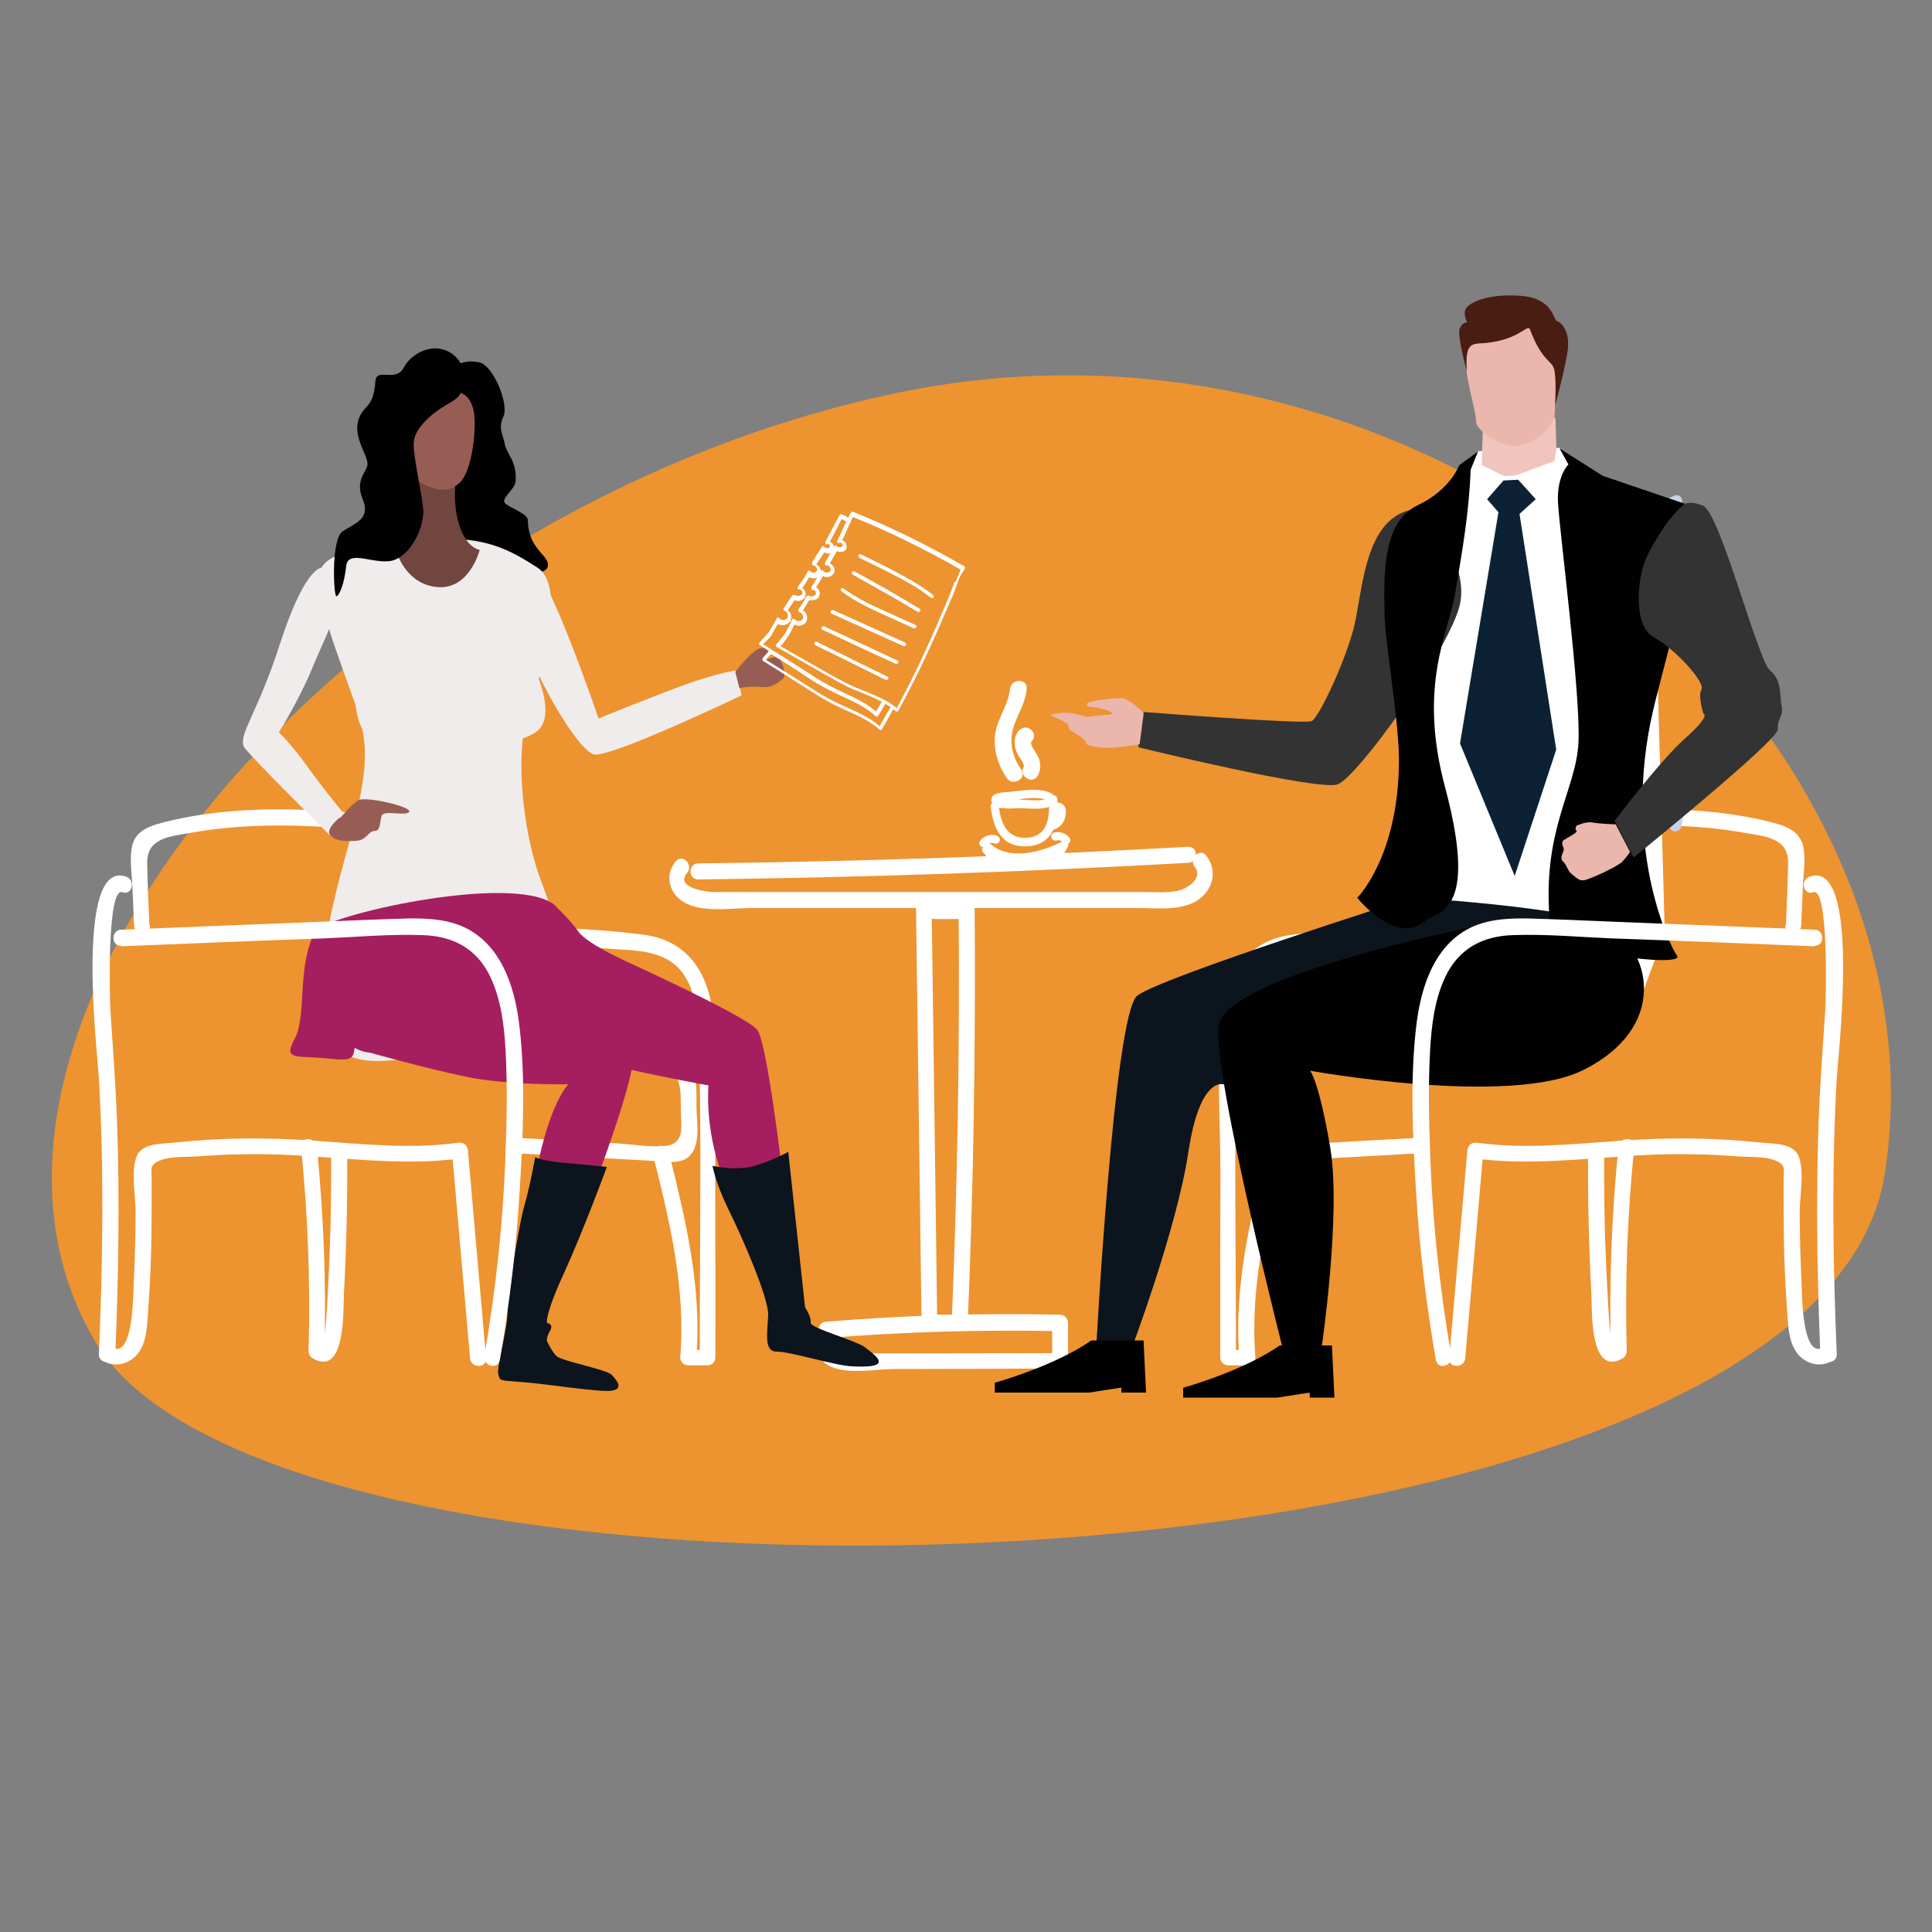 <?xml version="1.0" encoding="UTF-8"?>
<svg xmlns="http://www.w3.org/2000/svg" version="1.1" viewBox="0 0 1000 1000">
  <rect x="0" y="0" width="1000" height="1000" fill="#808080" stroke="none"/>
  <defs>
    <style>
      .cls-1 {
        fill: #ed9330;
      }

      .cls-2 {
        fill: #010101;
      }

      .cls-3 {
        fill: #a51f60;
      }

      .cls-4 {
        fill: #ebb6ab;
      }

      .cls-5 {
        fill: #f0c5bd;
      }

      .cls-6 {
        fill: #0c151d;
      }

      .cls-7 {
        fill: #f0ecec;
      }

      .cls-8 {
        fill: #0c2234;
      }

      .cls-9 {
        fill: #fff;
      }

      .cls-10 {
        fill: #975d55;
      }

      .cls-11 {
        fill: #c9d2eb;
      }

      .cls-12 {
        fill: #71463f;
      }

      .cls-13 {
        fill: #333;
      }

      .cls-14 {
        fill: #491d12;
      }
    </style>
  </defs>
  <!-- Generator: Adobe Illustrator 28.6.0, SVG Export Plug-In . SVG Version: 1.2.0 Build 709)  -->
  <g>
    <g id="Layer_1">
      <g>
        <path class="cls-1" d="M49.6,694.9c-97.2-162.8,130.8-431.9,414.1-491.4,283.3-59.5,547.4,178.8,511.8,404.4-35.6,225.5-828.7,249.8-925.9,87h0Z"/>
        <g>
          <path class="cls-9" d="M59.7,701.1c1.6-39.9,2.3-79.9.9-120-.7-19.2-2.1-38.2-3.4-57.2-.4-5.6-2-64.9,6.1-62.1,5,1.9,7.1-6.1,2.1-8-27-9.7-14.9,92.1-14.2,104.4,2.7,47.6,2,95.2,0,142.8-.1,5.3,8.1,5.3,8.3,0"/>
          <path class="cls-9" d="M77.3,479c-.4-10.3-.9-20.7-1.1-31-.3-6.6,1.6-11,8.1-13.7,4.4-1.9,10.2-2.4,14.9-3.3,20.7-3.7,42-4.3,63.1-3.3,19.9,1,39.7,3.3,59.5,5.9,5.6.7,12.7,0,14.9,6.1,1.6,4.4,1.4,10.7,1.7,15.4.9,10.7.9,21.4.3,32.3-.3,5.3,8,5.3,8.3,0,.7-13.6.4-27.2-1-40.7-.9-7.7-1.1-16.6-9.7-19.4-10.6-3.4-23.7-3.3-34.7-4.6-13.6-1.6-27.2-2.9-40.9-3.4-25.2-1.1-50.6,0-75.1,6.1-7.9,2-15.9,4.4-17.4,13.4-1.1,6.1,0,13.3.3,19.4.3,6.9.6,13.7.9,20.7.1,5.3,8.4,5.3,8.3,0"/>
          <path class="cls-9" d="M242,486.8c27.7,1.6,55.5,3,83.2,4.9,12.9.9,24.4,3.7,30.6,15.9,4.9,9.4,5.7,20.7,6,31.2,1.4,54.6.3,109.4.4,164,1.4-1.4,2.7-2.7,4.1-4.1h-10c1.4,1.4,2.7,2.7,4.1,4.1,3-36.3-5.6-71.8-14.3-106.8-1.3-5.1-9.3-3-8,2.1,8.6,34.3,16.9,68.9,14,104.5-.1,2.3,2,4.1,4.1,4.1h10c2.3,0,4.1-1.9,4.1-4.1,0-31.9,0-63.6-.1-95.5,0-27.5,2.4-56.2-1.3-83.5-2.9-20.7-13.3-36.7-35.2-39.7-30.2-4.1-61.5-3.9-91.9-5.7-5.3-.3-5.3,8,0,8.3"/>
          <path class="cls-9" d="M270.2,597.1c23.3,1.3,46.6,2.6,69.9,3.9,6.7.4,14.4,1.9,18.4-4.7,4-6.4,2-16.7,2-23.7s.6-15.6-4.1-21.6c-4.6-5.7-11.7-7.4-18.7-8.1-22.7-2.4-46.2-2.1-69.1-.9-5.3.3-5.3,8.6,0,8.3,16.3-.9,32.6-1,49-.3,7.7.3,16.4,0,24.2,2,11.6,2.9,10.4,12.7,10.6,22.3,0,8.6,2.6,18-8.7,18.9-8,.6-16.4-.9-24.4-1.4-16.3-.9-32.6-1.9-48.9-2.7-5.3-.3-5.3,8,0,8.3"/>
          <path class="cls-9" d="M155.8,593.6c3.6,35.2,4.9,70.5,3.9,105.8,0,1.4.9,2.9,2,3.6,17.4,10.2,15.9-25.3,16.3-32.9,1.3-24.4,1.9-48.8,1.7-73.2,0-5.3-8.3-5.3-8.3,0,0,16.3,0,32.6-.7,48.9-.3,8.1-.6,16.3-1.1,24.4-.1,3.4-.4,7-.6,10.4,0,1-1,16.4-3.1,15.2.7,1.1,1.4,2.4,2,3.6,1-35.3-.4-70.6-3.9-105.8-.6-5.3-8.9-5.3-8.3,0"/>
          <path class="cls-9" d="M942.2,701.1c-1.6-39.9-2.3-79.9-.9-120,.7-19.2,2.1-38.2,3.4-57.2.4-5.6,2-64.9-6.1-62.1-5,1.9-7.1-6.1-2.1-8,27-9.7,14.9,92.1,14.2,104.4-2.7,47.6-2,95.2,0,142.8.1,5.3-8.1,5.3-8.3,0"/>
          <path class="cls-9" d="M948.7,704.1c-5.7,3.7-12.7,2.4-17.4-2.4-5.7-6-5.7-15.4-6.3-23.3-.9-13.3-1.6-26.7-1.7-40,0-5.9-.1-11.6-.1-17.4v-10.4c0-5.4,1.6-7.7-5-10.2-5.4-2-13.6-1.4-19.3-1.9-6.4-.4-12.9-.9-19.3-1-12.9-.3-25.9,0-38.7,1-26.2,1.7-52.2,4.6-78.4,1,1.7-1.3,3.4-2.7,5.3-4-3.1,35.9-6.3,71.6-9.4,107.5-.4,5.3-8.7,5.3-8.3,0,3.1-35.9,6.3-71.6,9.4-107.5.3-3,2.4-4.4,5.3-4,24.7,3.4,49.6.6,74.5-1.1,24-1.7,48-1.6,72.1,1,6.4.7,17,0,19.7,7.4,2.9,8.1.4,20.4.4,29.2s.4,24.4,1,36.6c.3,4.9,0,40.3,12,32.5,4.4-3,8.6,4.3,4.1,7.1"/>
          <path class="cls-9" d="M924.4,479c.4-10.3.9-20.7,1.1-31,.3-6.6-1.6-11-8.1-13.7-4.4-1.9-10.2-2.4-14.9-3.3-20.7-3.7-42-4.3-63.1-3.3-19.9,1-39.7,3.3-59.5,5.9-5.6.7-12.7,0-14.9,6.1-1.6,4.4-1.4,10.7-1.7,15.4-.9,10.7-.9,21.4-.3,32.3.3,5.3-8,5.3-8.3,0-.7-13.6-.4-27.2,1-40.7.9-7.7,1.1-16.6,9.7-19.4,10.6-3.4,23.7-3.3,34.7-4.6,13.6-1.6,27.2-2.9,40.9-3.4,25.2-1.1,50.6,0,75.1,6.1,7.9,2,15.7,4.4,17.4,13.4,1.1,6.1,0,13.3-.3,19.4-.3,6.9-.6,13.7-.9,20.7-.1,5.3-8.4,5.3-8.3,0"/>
          <path class="cls-9" d="M759.9,486.8c-27.7,1.6-55.5,3-83.2,4.9-12.9.9-24.4,3.7-30.6,15.9-4.9,9.4-5.7,20.7-6,31.2-1.4,54.6-.3,109.4-.4,164l-4.1-4.1h10l-4.1,4.1c-3-36.3,5.6-71.8,14.3-106.8,1.3-5.1,9.3-3,8,2.1-8.6,34.3-16.9,68.9-14,104.5.1,2.3-2,4.1-4.1,4.1h-10c-2.3,0-4.1-1.9-4.1-4.1,0-31.9,0-63.6.1-95.5,0-27.5-2.4-56.2,1.3-83.5,2.9-20.7,13.3-36.7,35.2-39.7,30.2-4.1,61.5-3.9,91.9-5.7,5.3-.3,5.3,8,0,8.3"/>
          <path class="cls-9" d="M731.6,597.1c-23.3,1.3-46.6,2.6-69.9,3.9-6.7.4-14.4,1.9-18.4-4.7-4-6.4-2-16.7-2-23.7s-.6-15.6,4.1-21.6c4.6-5.7,11.7-7.4,18.7-8.1,22.7-2.4,46.2-2.1,69.1-.9,5.3.3,5.3,8.6,0,8.3-16.3-.9-32.6-1-49-.3-7.7.3-16.4,0-24.2,2-11.6,2.9-10.4,12.7-10.6,22.3,0,8.6-2.6,18,8.7,18.9,8,.6,16.4-.9,24.4-1.4,16.3-.9,32.6-1.9,48.9-2.7,5.3-.3,5.3,8,0,8.3"/>
          <path class="cls-9" d="M845.9,593.6c-3.6,35.2-4.9,70.5-3.9,105.8,0,1.4-.9,2.9-2,3.6-17.4,10.2-15.9-25.3-16.3-32.9-1.3-24.4-1.9-48.8-1.7-73.2,0-5.3,8.3-5.3,8.3,0,0,16.3,0,32.6.7,48.9.3,8.1.6,16.3,1.1,24.4.1,3.4.4,7,.6,10.4,0,1,1,16.4,3.1,15.2-.7,1.1-1.4,2.4-2,3.6-1-35.3.4-70.6,3.9-105.8.6-5.3,8.9-5.3,8.3,0"/>
          <path class="cls-9" d="M349.7,445.9c-5.1,6.1-4,14.7,2.3,19.7,9.3,7.4,25.6,4.4,36.5,4.4h200.5c10.7,0,25.3,2,33.7-6.3,6-5.9,6.7-14.4,1.6-20.9-3.3-4.1-9.2,1.7-5.9,5.9,4.6,5.9-4.1,11.4-8.9,12.4-5.4,1.1-11.6.6-17,.6h-223.2c-3.9,0-20.2-2.3-13.6-10,3.4-4-2.4-10-5.9-5.9"/>
          <path class="cls-9" d="M361.4,455.2c84.6-1,169.1-3.9,253.6-8.6,5.3-.3,5.3-8.6,0-8.3-84.5,4.7-169,7.6-253.6,8.6-5.3,0-5.3,8.3,0,8.3"/>
          <path class="cls-9" d="M474.1,467.5c1,72.3,1.9,144.7,2.9,217,0,2.3,1.9,4.1,4.1,4.1,5.3,0,10.4,0,15.7.1,2.3,0,4-1.9,4.1-4.1,3-71.2,4.1-142.5,3.6-213.9,0-5.3-8.3-5.3-8.3,0,.6,71.3-.6,142.7-3.6,213.9,1.4-1.4,2.7-2.7,4.1-4.1-5.3,0-10.4,0-15.7-.1,1.4,1.4,2.7,2.7,4.1,4.1-1-72.3-1.9-144.7-2.9-217,0-5.3-8.3-5.3-8.3,0"/>
          <path class="cls-9" d="M427.6,692.6c40.3-3.3,80.6-4.4,121.1-3.6l-4.1-4.1v19.6l4.1-4.1c-19.2,0-38.3,0-57.5.1h-41.7c-.9,0-22.4-.4-17.7-5.1,3.7-3.7-2.1-9.7-5.9-5.9-4.7,4.7-4,11.9,1.1,16,8.3,6.6,24.9,3.3,34.6,3.1,29,0,58-.1,87.1-.3,2.3,0,4.1-1.9,4.1-4.1v-19.6c0-2.3-1.9-4.1-4.1-4.1-40.3-1-80.8.3-121.1,3.6-5.3.4-5.3,8.7,0,8.3"/>
          <polyline class="cls-9" points="807.2 231.8 820.4 247 857.2 324.2 861.7 482.9 849.7 515.3 733.1 503.1 728.3 384.8 733.7 271.6 758.6 241.7 765.2 233.5 807.2 231.8"/>
          <path class="cls-11" d="M872.4,417.1c-.7,3.4-1.3,6.9-2,10.2-.3,1.7-1.6,3.1-3.4,3-1.6,0-3.3-1.7-3-3.4.7-3.4,1.3-6.9,2-10.2.3-1.7,1.6-3.1,3.4-3,1.6,0,3.3,1.7,3,3.4"/>
          <path class="cls-7" d="M276.2,293.7c9.4,7,33.6,78.2,33.6,78.2,0,0,33.3-13.6,47.8-18.6s23.2-6.3,23.2-6.3l3.1,12.9s-63.8,30.5-75.6,30.7c-8.7.3-35.7-47.9-37.7-64.3-2-16.4,5.7-32.7,5.7-32.7"/>
          <path class="cls-2" d="M234.9,198.4l6.4,15s-47.6,34.3-39.3,66.9c2.1,8.3,73.6,28.3,73.6,28.3,0,0,1.7-8.6,1.4-10.7s7.3-1.1,6.6-6.1-10.2-8.3-10.4-22.6c0-3.1-7.6-5.6-11.3-8.3-3.7-2.6,4.7-7.1,5-12,.6-10.4-4.6-13.7-5.6-19-1-5.3-3.6-8.1-.7-14.4,2.9-6.4-5.3-26.6-12.7-28-7.6-1.4-10.7,1.3-10.7,1.3l-2,9.6"/>
          <path class="cls-7" d="M242,545.4c38.7,3.6,71.9,0,38-89.6-9.7-25.7-14.2-68.6-5.4-91.9,9.9-26.2,16.6-61.8,3.6-70.1s-24.4-15-47.5-15-59.3,4.7-64.2,15c-4.7,10.4,4.9,35.9,14.2,61.8,9.3,26,13,34.3-1.7,86.9-40.3,144,24.2,99.2,62.9,102.9"/>
          <path class="cls-12" d="M215,235.8c.1.7,1.7,19.9.9,30.6-.9,10.9-10.3,20.2-10.3,20.2,0,0,5,16.3,21.3,17.3,16.3,1,21.4-19.3,21.4-19.3,0,0-6.9-.7-10.7-13.2s-1.4-24-1.4-24l-21.2-11.7"/>
          <path class="cls-10" d="M209,214c1.3,24,.9,31.6,8.9,35.9,7.9,4.3,14.4,5.3,20,0,6.9-6.6,8.7-29,7.4-36.5-4.3-24.7-36.3.6-36.3.6"/>
          <path class="cls-2" d="M240.6,192.4c-.4,12.4-3.1,13.4-10.3,17.6-7.1,4.3-16.2,11.9-16.2,19.9s5.3,30.3,5,35.6c-.3,7.9-5.6,20.4-14.6,24.2-9,3.7-24.4-6.1-25.3,3.3-1,9.4-3.7,15.6-5.1,15.6s-2.9-29.6,3.3-33.6c6.1-4.1,14.6-6.3,10.4-16.4-4.3-10.2,2-14,2.4-18.2.4-4.3-7.1-13.4-4.9-22.3,2.4-9,8-5.9,9-20.7.4-7.4,10.4.7,14.6-7,4.3-7.9,13.4-11.3,19.7-9.7,9.7,2.3,11.9,12,11.9,12"/>
          <path class="cls-7" d="M169.5,294.7c-4.1-4.1-13.3,3.6-24.7,38.9-11.4,35.3-21.4,46.5-18.6,52.8,1.6,3.6,44.6,46,44.6,46l8.3-9.9s-12-14.4-19.6-25.2c-9.6-13.4-15.2-18.2-15.2-18.2,0,0,10.9-17.3,17.7-34.2,6.9-16.7,13.4-26.9,10.7-36.5-2.7-9.6-3.1-13.9-3.1-13.9"/>
          <path class="cls-10" d="M176.1,423.4s5.7-7,9.4-9.2,27.5,3.3,26.3,5.9c-1.1,2.6-12.9-1-14.2,2-1.1,2.9-.4,8-3.7,8s-4.1,4.9-9.6,5.1c-5.4.3-10.3.4-13.3-2.9-2.9-3.1,4.9-9.2,4.9-9.2"/>
          <path class="cls-3" d="M290.2,482.2s94.1,41.6,101.7,50.8c7.6,9.2,21.7,151.4,21.7,151.4h-10.9s-20.4-53.9-29.3-77.3c-8.7-23.4-6.7-45.3-6.7-45.3,0,0-83.9-14.9-108.8-28.7-102.1-57,32.3-50.8,32.3-50.8"/>
          <path class="cls-3" d="M240.6,495.9s79.8,40.5,86.4,49.3c6.6,8.9-46.8,139.4-46.8,139.4h-14.9s7.1-54.6,13.7-84.8c6.6-30.2,15.2-38.6,15.2-38.6,0,0-31.5.7-53.6-4s-49.3-12.4-49.3-12.4c0,0-16.9,0-22.3-26.7-6.4-31.9,42.9-29,60.8-32.6,17.9-3.7,10.7,10.6,10.7,10.6"/>
          <path class="cls-3" d="M286.1,467.6s9.3,8.7,13.3,14.6c4.1,5.9,22.6,14.4,22.6,14.4,0,0-26.3-.3-27.7,6.9s-1.4,13-18.3,11.7c-16.7-1.3-29.7-9.3-39.9.1-10.3,9.4-51,16.2-52.2,24.6s-.3,9.4-15.4,7.9c-15.2-1.6-22.2,1.4-15.9-10.3,6.3-11.7.9-36.7,10.4-55.2,4.4-8.4,100.2-30.2,123.1-14.6"/>
          <path class="cls-6" d="M408,596.1l8.7,80.6s3.4,5.1,2.9,7.9,23.9,9.3,28.3,12.9c4.4,3.4,7.3,5.7,6.9,7.6-.3,1.9-5.3,2.6-13.9,2.1-8.4-.3-32-7.7-38.9-7.6-6.9,0-4.7-10.2-4.4-19,.3-8.9-13.9-41.3-20.7-54.9-6.7-13.7-8.1-22.3-8.1-22.3,0,0,12.4,3.1,22.9-.3,10.3-3.4,16.3-6.9,16.3-6.9"/>
          <path class="cls-6" d="M314.1,604s-11.9,32.5-22.6,55.9c-9.7,21.2-8.4,24.9-8.4,24.9,0,0,3.7.3,1.6,4s-1.6,5.3-1.6,5.3c0,0,2.1,4.7,4.7,7.6s26,6.9,28.9,10c2.9,3.1,6,7.1,0,8.1s-33-3.4-45.9-4.4c-12.9-1-11.9-.6-12.9-4.1-1-3.4,5-24.2,4.7-31.7s6-45.5,8.7-55.2c2.9-9.7,5.7-25.4,5.7-25.4,0,0,3.7,1.9,15.4,2.9,11.6,1,21.6,2.1,21.6,2.1"/>
          <path class="cls-7" d="M184.5,337.1c-.9,19.4-3.4,40.7,10.3,47,17.9,8.1,72.2,4.1,83.6-6,12.4-11-8.7-46.3-8.7-46.3-11.9,3.3-85.2,5.3-85.2,5.3"/>
          <path class="cls-10" d="M380.7,347.6s8.3-10.9,12.6-12,5.1,2.6,3.6,3.9c-1.6,1.3-1.4,2.6-1.4,2.6,0,0,3.6-2,6.4-2s5.6,9.9,3.3,11.4c-2.3,1.4-5,4.7-11.3,4.1-6.3-.7-11.2.6-11.2.6l-2.1-8.4"/>
          <path class="cls-6" d="M730.9,464.6s-130.3,41.3-142.3,50.8-21.3,184-21.3,184h17.9s23.9-63.2,29.9-103.1c6-39.9,18.4-35,18.4-35,0,0,83.2-23.3,107.2-28.9,23.9-5.6,53.6,14.7,79.8,7.4,26.2-7.3,28.9-44.2,19.4-56.8-9.4-12.6-109.2-18.4-109.2-18.4"/>
          <path class="cls-2" d="M760.2,480.2s-126.1,25.3-129.4,50.6c-3.3,25.3,34.7,173.3,34.7,173.3l18.3-4.6s10.6-71.1,4.7-105.7c-5.9-34.6-10.4-39.6-10.4-39.6,0,0,103.2,18.7,141.3-.3,48.9-24.4,31.5-69.3,10.4-73.8-21-4.4-69.5,0-69.5,0"/>
          <path class="cls-13" d="M736.4,263.3c-31.3,0-30.6,44-36.2,63.6-5.6,19.6-17.9,44.6-21.2,46.3-3.1,1.9-87.4-4.7-87.4-4.7l-2.4,18.3s92.9,22.7,103.1,19.2,58-70.1,63.3-92.9c5.3-22.9-19.4-49.8-19.4-49.8"/>
          <path class="cls-11" d="M868.4,263c-10,3.1-6.6,21.4-5.4,28.6,1.7,11.4,5.4,22.4,10.4,32.9,1.9,3.7-4,6.7-5.9,2.9-6.9-14-11.2-29.2-12.2-44.9-.6-10.2.4-22.4,11.7-26,4-1.3,5.3,5.1,1.3,6.4"/>
          <path class="cls-11" d="M828.2,271.4c-10,13.2-10.7,31.7-.7,45.2,2.4,3.3-2.4,7.7-4.9,4.3-11.7-15.7-11.7-37.5,0-53,2.6-3.3,8,.3,5.4,3.6"/>
          <path class="cls-11" d="M828.8,365.5c-3.1,5-4,11.2-1.9,16.7,1.4,3.9-4.3,6.9-5.9,2.9-3-7.9-2.3-16.2,2.3-23.2,2.3-3.6,7.7,0,5.4,3.6"/>
          <path class="cls-11" d="M823.5,435.3c-6.1,6.9-7.1,16.6-2.9,24.6,2,3.7-3.9,6.6-5.9,2.9-5.9-10.7-3.7-23.4,4.3-32.5,2.9-3.1,7.1,1.9,4.3,4.9"/>
          <path class="cls-2" d="M690.7,723.4l-1.3-27h-27c-19.2,13.4-50,21.9-50,21.9v5.1h48.8l16.7-2.6v2.6h12.9Z"/>
          <path class="cls-2" d="M593.2,720.8l-1.3-27h-27c-19.2,13.4-50,21.9-50,21.9v5.1h48.8l16.7-2.6v2.6h12.9Z"/>
          <path class="cls-14" d="M759.2,192.1s-5-18.3-3.7-21.9c1.4-3.6,3.9-3.3,3.9-3.3,0,0-2.6-5-.3-7.7,2.1-2.6,10.6-7.3,27.7-6.1,17.2,1.1,17.2,12.6,19,13,1.7.6,7.7,4.7,5.3,17.4-2.3,12.7-6.3,26.7-6.3,26.7l-45.8-18.3"/>
          <polyline class="cls-8" points="785.8 248.3 794.9 258.4 786.5 266 805.5 388 784 453.4 755.7 384.8 775.6 265.1 769.7 258.4 778.2 248.7 785.8 248.3"/>
          <path class="cls-2" d="M873.4,260.9c3,40.6-13.4,84.4-19.2,113.5-13.2,66.5,9.7,114.5,13.9,120.4,4.1,6-64.3-1-65.8-16.4-4.6-48.5,13.4-69.1,14.7-93.9,1.3-24.9-10-110.9-10.6-124.7-.6-13.7,5.4-19.4,5.4-19.4l-4.6-8.3,22.4,14.2,43.8,14.9"/>
          <path class="cls-13" d="M870.5,262.1s2-3.9,10.9-.4c8.9,3.4,28.5,80.6,34.9,85.5,6.3,5,4.7,13.3,5.9,18.4,1.1,5.1-2.4,6.1-2,11.9.3,5.6-74.6,66.3-74.6,66.3l-9.9-18.9s23.3-31,36.7-42.9c13.4-11.9,9.3-12.6,9.3-12.6,0,0-3-9-1-12.6,2-3.6-13.4-20.7-24.6-26.9-11.2-6-8.7-31.5-3.6-41.9,9.4-19.3,18.2-26,18.2-26"/>
          <path class="cls-4" d="M836.4,426.7s-8.7-.3-12.3-1c-3.4-.6-8.1,1.7-8.1,1.7,0,0-1.1,1.9,0,2.6s-5,3.7-6.7,4.9c-1.7,1.3.3,3.9.1,5-.1,1.1-2.4,4.3-.4,6s2.3,4.9,4.7,6.7,3.6,3.4,6.3,3c2.7-.4,17-6.9,19.7-9.6,2.7-2.9,4-5.1,4-5.1l-7.4-14.2"/>
          <polyline class="cls-5" points="805.6 232.8 804.5 238.7 784.5 246.1 778.5 246.4 766.9 240.7 767.7 216.8 805.1 216.2 805.6 232.8"/>
          <path class="cls-4" d="M764.7,177.9c-7,.1-5.4,9.3-5.6,14,0,4.7,5.1,22.3,4.9,26.3-.3,4,11.6,12.7,20.4,12.6s20-9.9,20.3-16.2.9-17-.1-22.7c-1-5.7-6.1-3.9-12.7-21.4-1.3-3.4-5.9,6.7-27.2,7.3"/>
          <path class="cls-2" d="M761.2,243.4c-.9,22.7-4.4,42-7.9,63.1-3.4,21-19.6,47.8-5.3,101.1,17.6,66.1-3.9,63.8-10.9,69.5-14.9,12.2-34.6-12.4-34.6-12.4,0,0,21-20.7,21.6-69.6.3-20.4-7-61.1-7.4-75.8-.7-25.2-.4-49.5,17.3-57.9,16.7-7.9,21.3-20.6,21.3-20.6l9.7-7.1-4,10"/>
          <path class="cls-4" d="M591.9,368.9s-7.6-7.4-11.2-7.6c-3.6-.1-19.2,1.4-18.2,3.4s1.9.9,5.4,1.6,7.1,1.7,7.7,2.9c.4,1.1-6.9.7-10.6,1.6-3.7,1-6.9-1.9-13.4-1.9s-8.1,1.4-8.1,1.4c0,0,8.1,3.1,9.2,4.7.9,1.6,0,2.4,2.3,3.7s4.1,2.1,6.3,4.3-1.4,2.3,6.7,3.7c8.3,1.4,21.9-1.6,21.9-1.6l2.1-16.2"/>
          <path class="cls-9" d="M483.9,475.7h12c5.4,0,5.6-8.6,0-8.6h-12c-5.4,0-5.6,8.6,0,8.6"/>
          <path class="cls-9" d="M508.7,440.9c6,8.3,15.2,8.9,24.7,7.7,8.1-.9,16-2.3,19.4-10.6.7-1.9-1.7-3.1-3.1-2.4-10.3,5.4-27.2,10-36.9,1.3-2-1.9-5,1.1-3,3,11.4,10.3,29.9,5.9,42.2-.6-1-.9-2.1-1.6-3.1-2.4-4.6,11.2-30.3,10.4-36.5,1.9-1.6-2.1-5.3,0-3.7,2.1"/>
          <path class="cls-9" d="M512.8,417.7c1.4,11.7,6.1,21.4,19.6,20.3,13.3-1.1,15.4-12.9,14.9-24.3,0-1.7-2.3-3-3.7-1.6-2.7,3-8.3,2-12,2s-9.2-1.6-12-.6c-2.6.9,1.9.7,2.7.7,1.9,0,3.7-.4,5.6-.6,4.6-.4,9.7-1.3,14,.6,2.4,1.1,4.7-2.6,2.1-3.7-6.7-3-14.6-1.3-21.7-.6-2.9.3-10.4.1-9,5.3,1.3,4.6,11.9,3,15,3.1,5.7.1,14,1.6,18.3-3.1-1.3-.6-2.4-1-3.7-1.6.4,8.3,0,18.4-10,19.9-11.2,1.4-14.7-6.6-15.9-15.9-.3-2.7-4.6-2.7-4.3,0"/>
          <path class="cls-9" d="M547.1,420.7c-.3,0,0,.6,0,.9,0,.6-.3,1.1-.4,1.6-.4,1-1.4,1.7-2.4,2.1.6,1.3,1.1,2.6,1.7,3.9,2.7-1.7,4.9-4.4,5.6-7.7.7-3.4-1.3-6.6-5-6-2.7.4-1.6,4.6,1.1,4.1-.3,0-1,2.9-1.3,3.3-.7,1.1-1.6,1.9-2.6,2.6-2,1.3-.7,4.9,1.7,3.9,3-1.1,5.3-3.4,5.9-6.7.6-2.9-.9-6.1-4.1-6.3-2.7-.1-2.7,4.1,0,4.3"/>
          <path class="cls-9" d="M510.5,437.7c1.1-1.4,2.7-1.7,4.4-1.1,1.1.4,2.3-.4,2.6-1.4.3-1.1-.4-2.1-1.4-2.6-3-1.1-6.6-.1-8.6,2.3-.7.9-.9,2.1,0,3s2.3.9,3,0"/>
          <path class="cls-9" d="M547,435c1-.3,2.4,0,3.1,1,.7.9,1.9,1.4,2.9.7.9-.6,1.4-2,.7-2.9-1.9-2.4-4.9-3.7-8-2.9-2.7.7-1.6,4.9,1.1,4.1"/>
          <path class="cls-9" d="M528.7,398.4c-4.9-6.7-6.6-14.7-3.9-22.7,2.3-6.7,6-11.9,6.6-19.2.6-5.4-8-5.4-8.6,0-.9,9-7.4,16.2-7.9,25.4-.4,7.6,2,14.7,6.3,20.9,3.1,4.4,10.6.1,7.4-4.3"/>
          <path class="cls-9" d="M527.8,377.7c-2.6,2.6-3.1,5.9-2.3,9.4.4,1.6,1.1,3.1,2,4.6.7,1.1,3,4,2.3,5.4-2.6,4.9,4.9,9.2,7.4,4.3,1.7-3.4,1.6-6.6,0-10-.6-1.3-4.6-6.4-3.3-7.6,4-3.9-2.1-9.9-6-6"/>
          <path class="cls-9" d="M62.7,489.8c35-1.4,70.2-2.9,105.2-4.1,16.7-.7,33.7-2.3,50.5-1.7,16,.4,28.3,6.9,35.3,21.4,5.7,11.9,7.3,25.6,8,38.6.9,17,.7,34.3,0,51.3-1.1,35.7-4.9,71.3-11,106.5-.9,5.3,7.1,7.4,8,2.1,5-29,8.6-58.3,10.3-87.8,1.7-27.9,3.1-56.9-.1-84.6-2.1-18.3-7.9-38.7-24.3-49.2-10-6.4-22.2-7.1-33.7-6.9-14.9.4-29.9,1.1-44.8,1.7-34.5,1.4-68.9,2.7-103.4,4.1-5.3.1-5.3,8.6,0,8.3"/>
          <path class="cls-9" d="M53,704.1c5.7,3.7,12.7,2.4,17.4-2.4,5.7-6,5.7-15.4,6.3-23.3.9-13.3,1.6-26.7,1.7-40,0-5.9.1-11.6.1-17.4v-10.4c0-5.4-1.6-7.7,5-10.2,5.4-2,13.6-1.4,19.3-1.9,6.4-.4,12.9-.9,19.3-1,12.9-.3,25.9,0,38.7,1,26.2,1.7,52.2,4.6,78.4,1-1.7-1.3-3.4-2.7-5.3-4,3.1,35.9,6.3,71.6,9.4,107.5.4,5.3,8.7,5.3,8.3,0-3.1-35.9-6.3-71.6-9.4-107.5-.3-3-2.4-4.4-5.3-4-24.7,3.4-49.6.6-74.5-1.1-24-1.7-48-1.6-72.1,1-6.4.7-17,0-19.7,7.4-2.9,8.1-.4,20.4-.4,29.2s-.4,24.4-1,36.6c-.3,4.9,0,40.3-12,32.5-4.4-3-8.6,4.3-4.1,7.1"/>
          <path class="cls-9" d="M939.2,489.8c-35-1.4-70.2-2.9-105.2-4.1-16.7-.7-33.7-2.3-50.5-1.7-16,.4-28.3,6.9-35.3,21.4-5.7,11.9-7.3,25.6-8,38.6-.9,17-.7,34.3,0,51.3,1.1,35.7,4.9,71.3,11,106.5.9,5.3-7.1,7.4-8,2.1-5-29-8.6-58.3-10.3-87.8-1.7-27.9-3.1-56.9.1-84.6,2.1-18.3,7.9-38.7,24.3-49.2,10-6.4,22.2-7.1,33.7-6.9,14.9.4,29.9,1.1,44.8,1.7,34.5,1.4,68.9,2.7,103.4,4.1,5.3.1,5.3,8.6,0,8.3"/>
          <g>
            <path class="cls-9" d="M456.2,377.8c2.3-3.7,4.3-7.3,6.1-10.7.6.4.9.7,1.4,1.1.1.1.6.1.7.1s.6-.1.7-.6c11.7-21.7,18.3-36.7,28-59.3,1.4-3.3,2-5.4,2.7-7.3s1.4-3.6,3.6-6.7c.1-.1.1-.6.1-.7s-.1-.4-.4-.6c-18.6-10.7-37.7-20.2-57.6-28.2-.4-.1-.9,0-1.1.4-.6.9-.9,1.9-1.3,2.6-.4-.1-.7-.4-1.1-.6-.9-.4-1.9-.9-2.3-1.1-.4-.1-.9,0-1.1.4-2,3.6-2.7,5.1-3.7,6.9-.9,1.7-1.7,3.3-3.7,6.9-.1.4-.1.7.1,1.1.4.4.7.4,1.1.1h.1c.1,0,.4,0,.6.1s.4.4.4.6,0,.6-.1.7c0,.1-.1.4-.4.6,0,0-.2.1-.4.1h-.4c-.6,0-1.1-.1-1.4-.6-.1-.1-.6-.4-.7-.4-.4,0-.6.1-.7.4-1.3,2-4.1,6.3-5.1,8.1-.1.4-.1.7,0,.9s.6.6.7.6c.6,0,.9.1,1.3.7.4.4.6.9.6,1.4s0,.6-.1.7c-.4.6-.9.9-1.7.9s-1.3-.4-1.7-.7c-.1-.4-.6-.4-.7-.4-.4,0-.6.1-.7.6-1.1,2.3-3.3,5.7-5,7.7-.1.4-.4.7,0,1.1.1.4.6.6.9.4h.1c.1,0,.6.1.9.6.1.4.4.7.4,1.1s0,.6-.1.7c-.4.6-1.1.9-2,.9s-1.1-.1-1.7-.4c-.4-.1-.9-.1-1.3.1-1.9,2.6-2.7,4.1-4.6,6.7-.1.1-.1.6-.1.7.1.1.4.6.6.6.6.1.9.6,1.1.9.4.4.6,1.1.6,1.7s-.1.9-.4,1.3c-.4.6-1.1.9-2,.9s-1.7-.4-2-.9c-.1-.1-.6-.4-.7-.4-.4,0-.6.1-.7.6-2,3.7-3,5.1-3.9,6.7-.9,1.4-2.3,2.7-5,5.7-.1.1-.1.6-.1.7s.1.6.4.7c1.4.9,3,1.9,4.6,3-.7.9-1.9,2-3.3,3.7-.1.1-.1.6-.1.7s.1.6.4.7c8.6,5.4,17,10.7,25.6,16.2,3.3,2,6.9,4.3,10.4,6.1,8.6,4.3,17.7,7.3,24.3,13.3.1.1.6.4.7.1.4-.6.6-.6.7-.9v.6ZM494.1,301c-.7,1.9-1.3,3.9-2.7,7.3-9.4,22.4-15.9,37-27.2,58.2-7.3-5.9-16.3-8.3-24.3-12-3.6-1.7-7-3.7-10.6-5.6-8.6-4.9-16.9-9.6-25.3-14.4,2.3-2.6,3.1-3.9,4.1-5.4.9-1.4,1.7-3,3.1-5.9.7.4,1.4.7,2.4.7s2.7-.6,3.6-1.9c.4-.7.6-1.4.6-2.3s-.4-1.9-.9-2.6c-.4-.6-.7-.9-1.3-1.1,1.1-2,2-3.3,3.3-5.4.6.1.9.1,1.4.1,1.4,0,3-.6,3.7-2,.1-.6.4-.9.4-1.4,0-.9-.4-1.7-.9-2.4-.4-.4-.7-.7-1.1-.9,1.3-1.9,2.6-4.1,3.6-5.9.6.4,1.3.6,2,.6,1.3,0,2.7-.6,3.6-2,.1-.6.4-.9.4-1.4,0-1.1-.4-2-1.1-2.7s-.9-.7-1.4-.9c1.1-1.9,2.6-4.6,3.7-6.4.6.1,1.1.4,1.7.4s1.3-.1,1.9-.4c.6-.4,1.1-.7,1.3-1.4.1-.4.1-.7.1-1.1,0-.9-.4-1.7-.9-2.3-.4-.4-.9-.7-1.4-.9,1.3-2.6,2-4.1,2.6-5.6.4-.9.9-1.9,1.4-3.1.1,0,.4-.1.4-.4v-.6c.4-.6.6-1.3,1.1-2.3,19.3,7.7,37.7,16.9,55.8,27.2-1.1,3-1.9,4.6-2.6,6.4h-.7ZM399.3,328.6c.9-1.4,1.7-2.7,3.3-5.7.7.6,1.7.7,2.6.7s2.6-.6,3.6-1.7c.6-.7.7-1.4.7-2.4s-.1-1.9-.7-2.6l-1.1-1.1c1.3-1.9,2.3-3.1,3.6-5.1.6.1,1.1.4,1.7.4,1.3,0,2.7-.6,3.6-1.9.4-.6.4-1.1.4-1.7,0-.9-.4-1.7-.9-2.4-.1-.4-.6-.6-.9-.7,1.3-1.7,2.7-3.9,3.7-5.7.7.4,1.4.7,2.3.7,1.3,0,2.6-.6,3.3-1.9.4-.6.4-1.1.4-1.7,0-1.1-.4-2-1.1-2.7s-.7-.7-1.3-.9c1.1-1.9,3-4.4,4.1-6.3.6.4,1.3.6,2,.6h.7c.6,0,1.1-.4,1.4-.7.6-.6.7-1.3.7-1.9.1-.6.1-.9.1-1.1v-.4c-.1-.6-.6-1.1-1.1-1.4-.1-.1-.6-.4-.9-.6,1.4-2.6,2.3-4.1,3-5.6s1.7-3.1,3.1-6.1c.4.1.9.4,1.3.7.4.1.7.4,1.1.6-.6,1.1-.9,2-1.3,2.7-.7,1.7-1.4,3.6-3.3,7-.1.4-.1.7.1,1.1.4.4.7.4,1.1.1h.4c.1,0,.6.1.7.4.1.1.4.7.4.9v.4l-.6.6c-.1.1-.6.1-.9.1-.6,0-1.1-.1-1.3-.6-.1-.1-.6-.4-.7-.4-.4,0-.6.1-.7.4-1.1,2-3.7,6.4-4.9,8.6-.1.4-.1.7,0,.9.1.4.6.4.9.4h.1c.4,0,.9.1,1.3.7.4.4.6.9.6,1.4s0,.4-.1.7c-.1.6-.9.9-1.9.9s-1.3-.1-1.7-.7c-.1-.4-.6-.4-.9-.4s-.6.1-.7.6c-1.1,2.4-3.1,5.9-4.6,8-.1.4-.1.7,0,1.1s.6.6.9.4h.1c.1,0,.6.1.9.6.4.4.4.7.4,1.1s0,.4-.1.6c-.4.7-1.1,1.1-2,1.1s-1.1-.1-1.4-.4c-.4-.1-.9-.1-1.3.4-1.7,2.7-2.6,4.3-4.3,6.9-.1.1-.1.6,0,.7s.4.6.6.6c.6.1.9.4,1.3.9.4.6.6,1.1.6,1.7s-.1.9-.4,1.1c-.4.6-1.3.9-2,.9s-1.4-.4-1.9-.9c-.1-.1-.6-.4-.7-.4-.4,0-.6.1-.7.6-1.9,3.7-2.6,5.4-3.6,6.9-.9,1.4-2,2.7-4.6,5.9-.1.1-.1.6-.1.7s.1.6.4.6c8.7,5,17.6,10,26.3,15,3.6,2,7,3.9,10.6,5.7,5.7,2.7,11.9,4.6,17.4,7.6-.9,1.7-2,3.3-3,5.1-6.9-6.1-15.9-9-23.7-13.2-3.6-1.9-6.9-3.9-10.2-6.1-8.1-5.1-16.3-10.4-24.6-15.6,2.6-2.4,3.7-3.7,4.9-5l-.9.3ZM421,356.9c-8.1-5.1-16.4-10.4-24.6-15.4,1.1-1.3,2-2.3,2.7-3,6.4,4.1,13,8.1,19.4,12.4,3.3,2.3,6.9,4.3,10.4,6.1,8.3,4.4,17.6,7.3,24.3,13.7.1.1.6.4.7.1.4,0,.6-.1.7-.4,1.3-2,2.4-4.1,3.7-6.1.9.6,1.9,1.1,2.7,1.7-1.9,3.1-3.7,6.4-5.7,9.9-6.9-6.1-15.9-8.9-23.9-13-3.7-1.9-7.3-3.9-10.6-6.1h0Z"/>
            <path class="cls-9" d="M456.5,292.3c-3.7-1.9-7.3-3.6-10.9-5.4-.4-.1-.9,0-1.3.4-.1.4,0,.9.4,1.3,3.7,1.9,7.3,3.6,10.9,5.4,9,4.6,18.3,9,26.2,15.4.4.4.9.1,1.3-.1s.1-.9-.1-1.3c-8-6.3-17.2-10.9-26.3-15.6h-.1Z"/>
            <path class="cls-9" d="M475.9,315c-11.2-6.7-22.4-13.2-33.7-19.3-.4-.1-.9,0-1.3.4-.1.4,0,.9.4,1.3,11.3,6.3,22.6,12.6,33.7,19.3.4.1.9.1,1.3-.4s0-.9-.4-1.3Z"/>
            <path class="cls-9" d="M473.9,323.5c-4.1-1.9-8.3-3.7-12.4-5.6-8.7-3.9-17.2-7.6-24.9-13.3-.4-.4-.9-.1-1.3.1s-.1.9.1,1.3c7.6,5.7,16.4,9.6,25.2,13.6,4.1,1.9,8.3,3.7,12.4,5.6.6.1.9,0,1.3-.6s0-.9-.6-1.1h.1Z"/>
            <path class="cls-9" d="M468.3,332.5c-12.4-5.6-24.9-11.2-37-16.7-.6-.1-.9,0-1.3.6s0,.9.6,1.3c12.4,5.6,24.9,11.2,37,16.7.6.1.9,0,1.3-.6s-.1-1.1-.6-1.3Z"/>
            <path class="cls-9" d="M464.5,341.9c-12.6-5.9-25.2-11.9-38-17.7-.4-.1-.9,0-1.3.4-.1.4,0,.9.4,1.3,12.6,5.9,25.2,11.9,38,17.7.4.1.9,0,1.3-.4s.1-.9-.4-1.3Z"/>
            <path class="cls-9" d="M459.3,350.2c-12.3-5.9-24.3-12-36.5-18-.4-.1-.9,0-1.3.4-.1.4,0,.9.4,1.3,12.3,5.9,24.3,12,36.5,18,.4.1.9,0,1.3-.4.4-.6.1-1.1-.4-1.3Z"/>
          </g>
        </g>
      </g>
    </g>
  </g>
</svg>